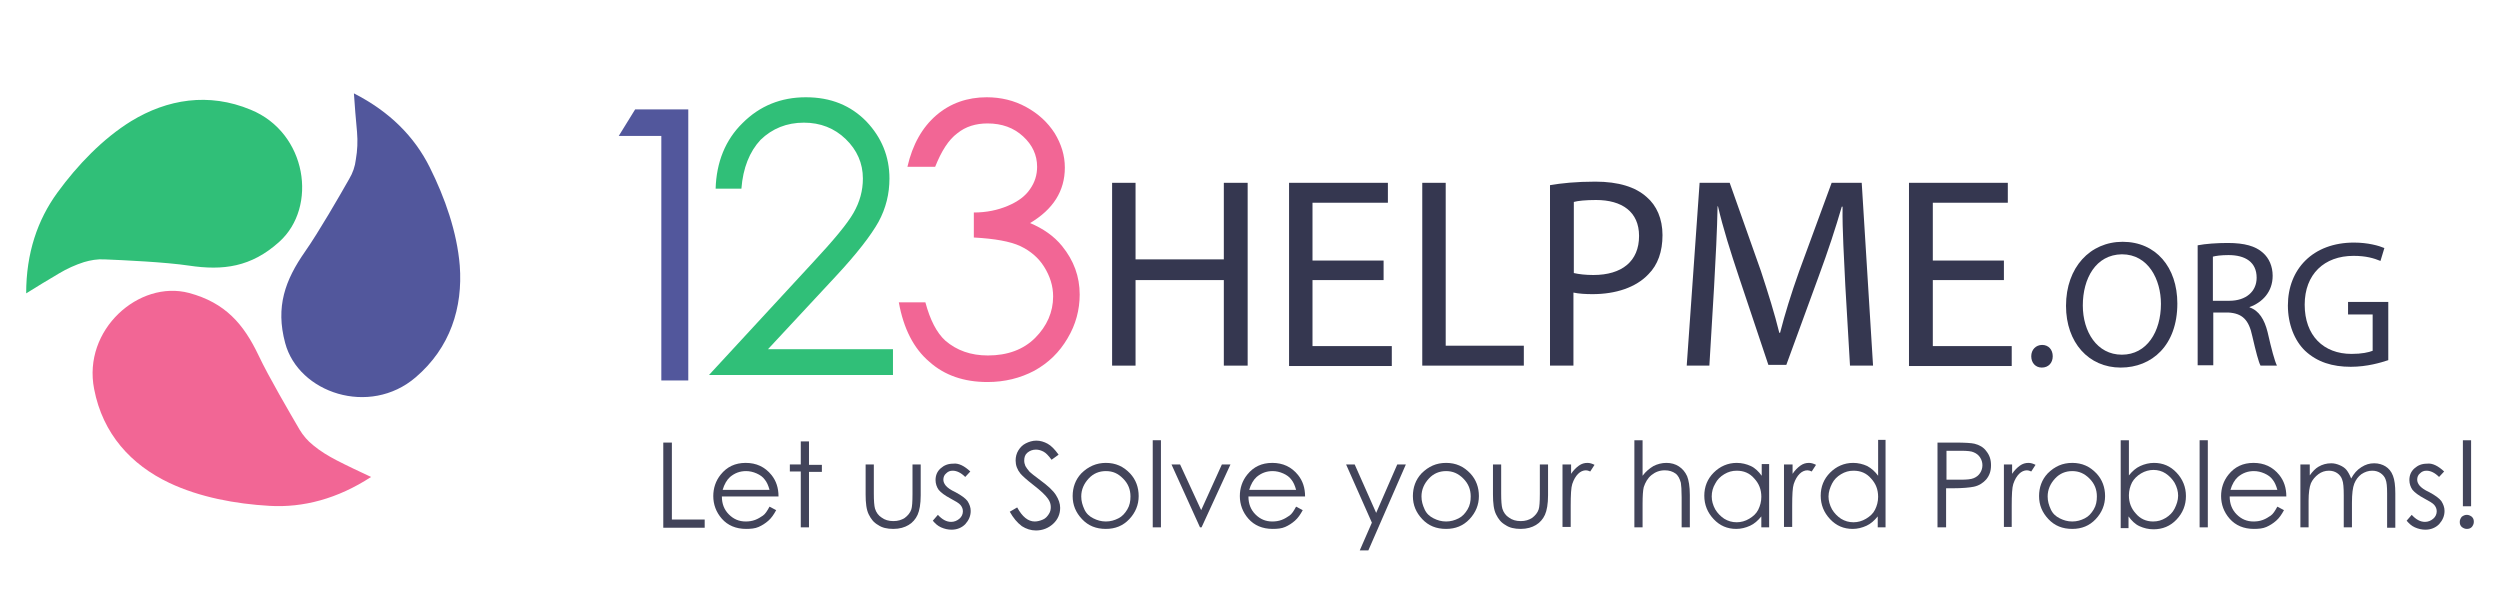 <?xml version="1.0" encoding="utf-8"?>
<!-- Generator: Adobe Illustrator 25.2.3, SVG Export Plug-In . SVG Version: 6.00 Build 0)  -->
<svg version="1.1" id="Layer_1" xmlns="http://www.w3.org/2000/svg" xmlns:xlink="http://www.w3.org/1999/xlink" x="0px" y="0px"
	 viewBox="0 0 640 155" style="enable-background:new 0 0 640 155;" xml:space="preserve">
<style type="text/css">
	.st0{display:none;fill:#FFFFFF;}
	.st1{fill:#52579C;}
	.st2{fill:#30BF78;}
	.st3{fill:#F26695;}
	.st4{fill:#353750;}
	.st5{fill:#42445A;}
</style>
<path class="st0" d="M180-8c27,20,31,61,2,68c-37.8-1.9-10.6-42.8-1.4-46.3C185,12,180-8,180-8z"/>
<path class="st1" d="M90.6,23.9c9.2,4.7,15.5,11.1,19.4,18.9c3.9,7.8,7,16.6,7.7,25.2c0.8,10.7-2.4,21-11.3,28.6
	c-11.8,10.1-30,4-33.4-8.8c-2.5-9.3,0-16.1,5.1-23.4c3.5-5,8.8-14.2,11.3-18.6c0.9-1.5,1.5-3.2,1.7-5l0,0c0.4-2.3,0.5-4.6,0.3-7
	C91.1,30.9,90.8,26.7,90.6,23.9z"/>
<path class="st2" d="M6.7,75.1c0-10.3,2.9-18.8,8-25.8c5.1-7,11.6-13.8,18.9-18.3c9.2-5.6,19.8-7.4,30.6-2.9
	c14.4,5.9,17.2,24.9,7.3,33.8c-7.2,6.5-14.4,7.4-23.1,6.1c-6-0.9-16.7-1.4-21.7-1.6c-1.8-0.1-3.5,0.2-5.2,0.7h0
	c-2.2,0.7-4.4,1.7-6.4,2.9C12.7,71.4,9.1,73.6,6.7,75.1z"/>
<path class="st3" d="M95,122.1c-8.6,5.6-17.4,7.9-26,7.4c-8.7-0.5-17.9-2.2-25.7-5.9c-9.7-4.6-17-12.5-19.2-24
	c-3-15.2,11.5-28,24.3-24.6c9.3,2.5,14,8,17.8,16c2.6,5.5,8,14.7,10.5,19c0.9,1.5,2.1,2.9,3.5,4l0,0c1.8,1.5,3.8,2.7,5.9,3.8
	C88.6,119.1,92.4,120.9,95,122.1z"/>
<g>
	<g>
		<path class="st1" d="M162.6,28h13.6v69.4h-6.9V34.8h-10.9L162.6,28z"/>
	</g>
</g>
<g>
	<g>
		<path class="st2" d="M189.8,48.3h-6.6c0.2-6.8,2.5-12.5,6.9-16.8c4.4-4.4,9.8-6.6,16.2-6.6c6.4,0,11.5,2.1,15.5,6.2
			c3.9,4.1,5.9,9,5.9,14.6c0,3.9-0.9,7.6-2.8,11.1c-1.9,3.4-5.5,8.1-11,14l-17.3,18.6h32V96h-47.1L208,67.3
			c5.4-5.8,8.9-10,10.5-12.8c1.6-2.8,2.4-5.7,2.4-8.8c0-3.9-1.5-7.3-4.4-10.1c-2.9-2.8-6.5-4.2-10.7-4.2c-4.4,0-8.1,1.5-11.1,4.4
			C191.9,38.8,190.2,43,189.8,48.3z"/>
	</g>
</g>
<g>
	<g>
		<path class="st3" d="M239.4,42.7h-7.1c1.3-5.7,3.8-10.1,7.4-13.2c3.6-3.1,8-4.6,12.9-4.6c3.6,0,7,0.8,10.1,2.5
			c3.1,1.7,5.5,3.9,7.3,6.7c1.7,2.8,2.6,5.7,2.6,8.8c0,6-3,10.7-8.9,14.2c3.3,1.4,6.1,3.3,8.2,5.9c3,3.7,4.5,7.8,4.5,12.4
			c0,3.9-1,7.7-3.1,11.2c-2.1,3.6-4.9,6.3-8.5,8.3c-3.6,1.9-7.6,2.9-12,2.9c-6,0-11-1.7-14.9-5.2c-4-3.4-6.6-8.5-7.8-15.2h6.8
			c1.2,4.5,2.9,7.8,5.1,9.8c2.9,2.5,6.5,3.8,10.9,3.8c5,0,9.1-1.5,12.1-4.5c3-3,4.6-6.6,4.6-10.6c0-2.7-0.8-5.2-2.3-7.6
			c-1.5-2.4-3.6-4.1-6.1-5.3c-2.6-1.2-6.5-1.9-11.9-2.2v-6.4c3.2,0,6.1-0.6,8.7-1.7c2.6-1.1,4.5-2.5,5.7-4.3
			c1.2-1.7,1.8-3.6,1.8-5.7c0-3-1.2-5.6-3.6-7.8c-2.4-2.2-5.4-3.3-9.1-3.3c-3,0-5.6,0.8-7.7,2.5C242.8,35.8,241,38.7,239.4,42.7z"/>
	</g>
</g>
<g>
	<path class="st4" d="M290.7,46.8v19.6h22.6V46.8h6.1v46.8h-6.1V71.7h-22.6v21.9h-6V46.8H290.7z"/>
	<path class="st4" d="M354.2,71.7H336v16.9h20.3v5.1h-26.3V46.8h25.3v5.1H336v14.8h18.2V71.7z"/>
	<path class="st4" d="M364.1,46.8h6v41.7h20v5.1h-26V46.8z"/>
	<path class="st4" d="M396.8,47.4c2.9-0.5,6.7-0.9,11.6-0.9c6,0,10.3,1.4,13.1,3.9c2.6,2.2,4.1,5.6,4.1,9.8c0,4.2-1.2,7.6-3.6,10
		c-3.2,3.4-8.4,5.1-14.3,5.1c-1.8,0-3.5-0.1-4.9-0.4v18.7h-6V47.4z M402.9,69.9c1.3,0.3,3,0.5,5,0.5c7.3,0,11.7-3.5,11.7-10
		c0-6.2-4.4-9.2-11-9.2c-2.6,0-4.7,0.2-5.7,0.5V69.9z"/>
	<path class="st4" d="M472.4,73.1c-0.3-6.5-0.8-14.4-0.7-20.2h-0.2c-1.6,5.5-3.5,11.3-5.9,17.8l-8.3,22.7h-4.6L445.2,71
		c-2.2-6.6-4.1-12.6-5.4-18.2h-0.1c-0.1,5.8-0.5,13.7-0.9,20.7l-1.2,20.1h-5.8l3.3-46.8h7.7l8,22.6c1.9,5.8,3.5,10.9,4.7,15.8h0.2
		c1.2-4.7,2.8-9.9,4.9-15.8l8.3-22.6h7.7l2.9,46.8h-5.9L472.4,73.1z"/>
	<path class="st4" d="M513,71.7h-18.2v16.9H515v5.1h-26.3V46.8H514v5.1h-19.2v14.8H513V71.7z"/>
	<path class="st4" d="M520,91.2c0-1.7,1.2-2.9,2.8-2.9c1.6,0,2.7,1.2,2.7,2.9c0,1.7-1.1,2.9-2.8,2.9C521.1,94.1,520,92.9,520,91.2z"
		/>
	<path class="st4" d="M557.4,77.7c0,10.7-6.5,16.4-14.5,16.4c-8.2,0-14-6.4-14-15.8c0-9.9,6.2-16.4,14.5-16.4
		C551.9,61.9,557.4,68.4,557.4,77.7z M533.2,78.2c0,6.7,3.6,12.6,10,12.6c6.4,0,10-5.9,10-13c0-6.2-3.2-12.7-10-12.7
		C536.5,65.2,533.2,71.3,533.2,78.2z"/>
	<path class="st4" d="M562.6,62.8c2-0.4,5-0.6,7.7-0.6c4.3,0,7.1,0.8,9,2.5c1.6,1.4,2.5,3.5,2.5,5.9c0,4.1-2.6,6.8-5.9,8v0.1
		c2.4,0.8,3.8,3.1,4.6,6.3c1,4.4,1.8,7.4,2.4,8.6h-4.2c-0.5-0.9-1.2-3.6-2.1-7.5c-0.9-4.3-2.6-5.9-6.2-6.1h-3.8v13.5h-4V62.8z
		 M566.6,77h4.1c4.3,0,7-2.4,7-5.9c0-4-2.9-5.8-7.2-5.8c-1.9,0-3.3,0.2-4,0.4V77z"/>
	<path class="st4" d="M611.4,92.2c-1.8,0.6-5.4,1.7-9.6,1.7c-4.7,0-8.6-1.2-11.7-4.1c-2.7-2.6-4.4-6.8-4.4-11.6
		c0-9.3,6.4-16.1,16.9-16.1c3.6,0,6.4,0.8,7.8,1.4l-1,3.3c-1.7-0.7-3.7-1.3-6.9-1.3C595,65.5,590,70.2,590,78
		c0,7.9,4.8,12.6,12,12.6c2.6,0,4.4-0.4,5.4-0.8v-9.3h-6.3v-3.2h10.3V92.2z"/>
</g>
<g>
	<path class="st5" d="M169.8,113.3h2.2v19.7h8.4v2.1h-10.6V113.3z"/>
	<path class="st5" d="M197,129.7l1.7,0.9c-0.6,1.1-1.2,2-2,2.7c-0.8,0.7-1.6,1.2-2.5,1.6c-0.9,0.4-2,0.5-3.2,0.5
		c-2.6,0-4.7-0.9-6.2-2.6c-1.5-1.7-2.2-3.7-2.2-5.8c0-2,0.6-3.9,1.9-5.5c1.6-2,3.7-3,6.4-3c2.7,0,4.9,1,6.6,3.1
		c1.2,1.5,1.8,3.3,1.8,5.5h-14.5c0,1.9,0.6,3.4,1.8,4.6c1.2,1.2,2.6,1.8,4.3,1.8c0.8,0,1.6-0.1,2.4-0.4s1.4-0.7,2-1.1
		S196.4,130.8,197,129.7z M197,125.4c-0.3-1.1-0.7-2-1.2-2.6c-0.5-0.7-1.2-1.2-2.1-1.6c-0.9-0.4-1.8-0.6-2.7-0.6
		c-1.6,0-2.9,0.5-4.1,1.5c-0.8,0.7-1.5,1.9-1.9,3.3H197z"/>
	<path class="st5" d="M205,113h2.1v6h3.3v1.8h-3.3V135H205v-14.3h-2.8v-1.8h2.8V113z"/>
	<path class="st5" d="M221.6,118.9h2.1v7.5c0,1.8,0.1,3.1,0.3,3.8c0.3,1,0.9,1.8,1.7,2.3c0.8,0.6,1.8,0.9,3,0.9s2.1-0.3,2.9-0.8
		c0.8-0.6,1.4-1.3,1.7-2.2c0.2-0.6,0.3-1.9,0.3-4v-7.5h2.1v7.9c0,2.2-0.3,3.9-0.8,5c-0.5,1.1-1.3,2-2.3,2.6c-1,0.6-2.3,1-3.9,1
		s-2.9-0.3-3.9-1c-1.1-0.6-1.8-1.5-2.4-2.7s-0.8-2.9-0.8-5.1V118.9z"/>
	<path class="st5" d="M248.4,120.7l-1.3,1.4c-1.1-1.1-2.2-1.6-3.2-1.6c-0.7,0-1.2,0.2-1.7,0.7c-0.5,0.4-0.7,1-0.7,1.6
		c0,0.5,0.2,1,0.6,1.5c0.4,0.5,1.2,1.1,2.5,1.7c1.5,0.8,2.6,1.6,3.1,2.3c0.5,0.8,0.8,1.6,0.8,2.5c0,1.3-0.5,2.4-1.4,3.4
		c-0.9,0.9-2.1,1.4-3.5,1.4c-0.9,0-1.8-0.2-2.7-0.6s-1.5-1-2.1-1.7l1.3-1.5c1.1,1.2,2.2,1.8,3.4,1.8c0.8,0,1.5-0.3,2.1-0.8
		c0.6-0.5,0.9-1.2,0.9-1.9c0-0.6-0.2-1.1-0.6-1.6c-0.4-0.5-1.3-1-2.6-1.7c-1.5-0.8-2.4-1.5-3-2.2c-0.5-0.7-0.8-1.6-0.8-2.5
		c0-1.2,0.4-2.2,1.3-3s1.9-1.2,3.2-1.2C245.4,118.5,246.9,119.3,248.4,120.7z"/>
	<path class="st5" d="M258.5,131l1.9-1.1c1.3,2.4,2.8,3.6,4.5,3.6c0.7,0,1.4-0.2,2.1-0.5s1.1-0.8,1.5-1.4s0.5-1.2,0.5-1.8
		c0-0.7-0.2-1.4-0.7-2.1c-0.7-1-1.9-2.1-3.7-3.5c-1.8-1.4-2.9-2.4-3.4-3c-0.8-1-1.2-2.1-1.2-3.3c0-0.9,0.2-1.8,0.7-2.6
		c0.5-0.8,1.1-1.4,1.9-1.8c0.8-0.4,1.7-0.7,2.7-0.7c1,0,2,0.3,2.9,0.8c0.9,0.5,1.8,1.4,2.8,2.8l-1.8,1.3c-0.8-1.1-1.5-1.8-2.1-2.1
		c-0.6-0.3-1.2-0.5-1.9-0.5c-0.9,0-1.6,0.3-2.2,0.8c-0.6,0.5-0.8,1.2-0.8,2c0,0.5,0.1,0.9,0.3,1.4c0.2,0.4,0.6,0.9,1.1,1.5
		c0.3,0.3,1.2,1,2.8,2.2c1.9,1.4,3.2,2.6,3.9,3.7c0.7,1.1,1.1,2.2,1.1,3.3c0,1.6-0.6,3-1.8,4.1s-2.7,1.7-4.4,1.7
		c-1.3,0-2.5-0.4-3.6-1.1C260.4,133.8,259.4,132.6,258.5,131z"/>
	<path class="st5" d="M283.1,118.5c2.5,0,4.5,0.9,6.2,2.7c1.5,1.6,2.2,3.6,2.2,5.8c0,2.2-0.8,4.2-2.4,5.9c-1.6,1.7-3.6,2.5-6,2.5
		c-2.5,0-4.5-0.8-6.1-2.5c-1.6-1.7-2.4-3.6-2.4-5.9c0-2.2,0.7-4.2,2.2-5.8C278.6,119.4,280.7,118.5,283.1,118.5z M283.1,120.6
		c-1.7,0-3.2,0.6-4.4,1.9c-1.2,1.3-1.9,2.8-1.9,4.6c0,1.2,0.3,2.2,0.8,3.3s1.3,1.8,2.3,2.3c1,0.5,2,0.8,3.2,0.8s2.2-0.3,3.2-0.8
		c1-0.5,1.7-1.3,2.3-2.3c0.6-1,0.8-2.1,0.8-3.3c0-1.8-0.6-3.3-1.9-4.6S284.9,120.6,283.1,120.6z"/>
	<path class="st5" d="M295.1,112.7h2.1V135h-2.1V112.7z"/>
	<path class="st5" d="M299.9,118.9h2.2l5.4,11.7l5.3-11.7h2.2l-7.4,16.1h-0.4L299.9,118.9z"/>
	<path class="st5" d="M331.8,129.7l1.7,0.9c-0.6,1.1-1.2,2-2,2.7c-0.8,0.7-1.6,1.2-2.5,1.6c-0.9,0.4-2,0.5-3.2,0.5
		c-2.6,0-4.7-0.9-6.2-2.6c-1.5-1.7-2.2-3.7-2.2-5.8c0-2,0.6-3.9,1.9-5.5c1.6-2,3.7-3,6.4-3c2.7,0,4.9,1,6.6,3.1
		c1.2,1.5,1.8,3.3,1.8,5.5h-14.5c0,1.9,0.6,3.4,1.8,4.6c1.2,1.2,2.6,1.8,4.3,1.8c0.8,0,1.6-0.1,2.4-0.4s1.4-0.7,2-1.1
		S331.2,130.8,331.8,129.7z M331.8,125.4c-0.3-1.1-0.7-2-1.2-2.6c-0.5-0.7-1.2-1.2-2.1-1.6c-0.9-0.4-1.8-0.6-2.7-0.6
		c-1.6,0-2.9,0.5-4.1,1.5c-0.8,0.7-1.5,1.9-1.9,3.3H331.8z"/>
	<path class="st5" d="M344.6,118.9h2.2l5.5,12.4l5.4-12.4h2.2l-9.6,22h-2.2l3.1-7.1L344.6,118.9z"/>
	<path class="st5" d="M370.2,118.5c2.5,0,4.5,0.9,6.2,2.7c1.5,1.6,2.2,3.6,2.2,5.8c0,2.2-0.8,4.2-2.4,5.9c-1.6,1.7-3.6,2.5-6,2.5
		c-2.5,0-4.5-0.8-6.1-2.5c-1.6-1.7-2.4-3.6-2.4-5.9c0-2.2,0.7-4.2,2.2-5.8C365.7,119.4,367.7,118.5,370.2,118.5z M370.2,120.6
		c-1.7,0-3.2,0.6-4.4,1.9c-1.2,1.3-1.9,2.8-1.9,4.6c0,1.2,0.3,2.2,0.8,3.3s1.3,1.8,2.3,2.3c1,0.5,2,0.8,3.2,0.8s2.2-0.3,3.2-0.8
		c1-0.5,1.7-1.3,2.3-2.3c0.6-1,0.8-2.1,0.8-3.3c0-1.8-0.6-3.3-1.9-4.6S371.9,120.6,370.2,120.6z"/>
	<path class="st5" d="M382.2,118.9h2.1v7.5c0,1.8,0.1,3.1,0.3,3.8c0.3,1,0.9,1.8,1.7,2.3c0.8,0.6,1.8,0.9,3,0.9s2.1-0.3,2.9-0.8
		c0.8-0.6,1.4-1.3,1.7-2.2c0.2-0.6,0.3-1.9,0.3-4v-7.5h2.1v7.9c0,2.2-0.3,3.9-0.8,5c-0.5,1.1-1.3,2-2.3,2.6c-1,0.6-2.3,1-3.9,1
		s-2.9-0.3-3.9-1c-1.1-0.6-1.8-1.5-2.4-2.7s-0.8-2.9-0.8-5.1V118.9z"/>
	<path class="st5" d="M400.1,118.9h2.1v2.4c0.6-0.9,1.3-1.6,2-2.1c0.7-0.5,1.4-0.7,2.2-0.7c0.6,0,1.2,0.2,1.8,0.5l-1.1,1.7
		c-0.4-0.2-0.8-0.3-1.1-0.3c-0.7,0-1.4,0.3-2,0.9c-0.6,0.6-1.1,1.4-1.5,2.6c-0.3,0.9-0.4,2.8-0.4,5.6v5.4h-2.1V118.9z"/>
	<path class="st5" d="M418.4,112.7h2.1v9.1c0.8-1.1,1.8-1.9,2.8-2.5c1-0.5,2.1-0.8,3.3-0.8c1.2,0,2.3,0.3,3.2,0.9
		c0.9,0.6,1.6,1.4,2.1,2.5c0.4,1,0.7,2.6,0.7,4.8v8.3h-2.1v-7.7c0-1.9-0.1-3.1-0.2-3.7c-0.3-1.1-0.7-1.9-1.4-2.4
		c-0.7-0.5-1.6-0.8-2.7-0.8c-1.3,0-2.4,0.4-3.4,1.2c-1,0.8-1.6,1.9-2,3.1c-0.2,0.8-0.3,2.2-0.3,4.4v5.9h-2.1V112.7z"/>
	<path class="st5" d="M452.9,118.9V135h-2v-2.8c-0.9,1.1-1.8,1.9-2.9,2.4s-2.3,0.8-3.5,0.8c-2.3,0-4.2-0.8-5.8-2.5s-2.4-3.7-2.4-6
		c0-2.3,0.8-4.3,2.4-5.9c1.6-1.6,3.6-2.5,5.9-2.5c1.3,0,2.5,0.3,3.6,0.8s2,1.4,2.8,2.5v-3H452.9z M444.6,120.5
		c-1.2,0-2.2,0.3-3.2,0.9c-1,0.6-1.8,1.4-2.3,2.4c-0.6,1-0.9,2.1-0.9,3.3c0,1.1,0.3,2.2,0.9,3.3c0.6,1,1.4,1.8,2.3,2.4
		c1,0.6,2,0.9,3.2,0.9c1.1,0,2.2-0.3,3.2-0.9c1-0.6,1.8-1.3,2.3-2.3c0.5-1,0.8-2.1,0.8-3.3c0-1.9-0.6-3.4-1.8-4.7
		C447.9,121.1,446.4,120.5,444.6,120.5z"/>
	<path class="st5" d="M456.8,118.9h2.1v2.4c0.6-0.9,1.3-1.6,2-2.1c0.7-0.5,1.4-0.7,2.2-0.7c0.6,0,1.2,0.2,1.8,0.5l-1.1,1.7
		c-0.4-0.2-0.8-0.3-1.1-0.3c-0.7,0-1.4,0.3-2,0.9c-0.6,0.6-1.1,1.4-1.5,2.6c-0.3,0.9-0.4,2.8-0.4,5.6v5.4h-2.1V118.9z"/>
	<path class="st5" d="M482.7,112.7V135h-2v-2.8c-0.9,1.1-1.8,1.9-2.9,2.4c-1.1,0.5-2.3,0.8-3.5,0.8c-2.3,0-4.2-0.8-5.8-2.5
		s-2.4-3.7-2.4-6c0-2.3,0.8-4.3,2.4-5.9c1.6-1.6,3.6-2.5,5.9-2.5c1.3,0,2.5,0.3,3.6,0.8c1.1,0.6,2,1.4,2.8,2.5v-9.2H482.7z
		 M474.5,120.5c-1.2,0-2.2,0.3-3.2,0.9c-1,0.6-1.8,1.4-2.3,2.4s-0.9,2.1-0.9,3.3c0,1.1,0.3,2.2,0.9,3.3c0.6,1,1.4,1.8,2.3,2.4
		c1,0.6,2,0.9,3.2,0.9c1.1,0,2.2-0.3,3.2-0.9c1-0.6,1.8-1.3,2.3-2.3c0.5-1,0.8-2.1,0.8-3.3c0-1.9-0.6-3.4-1.8-4.7
		C477.8,121.1,476.3,120.5,474.5,120.5z"/>
	<path class="st5" d="M496.2,113.3h4.3c2.5,0,4.2,0.1,5,0.3c1.2,0.3,2.3,0.9,3,1.9c0.8,1,1.2,2.1,1.2,3.6c0,1.5-0.4,2.6-1.2,3.6
		c-0.8,0.9-1.8,1.6-3.2,1.9c-1,0.2-2.8,0.4-5.5,0.4h-1.6V135h-2.2V113.3z M498.3,115.4v7.4l3.7,0c1.5,0,2.6-0.1,3.3-0.4
		c0.7-0.3,1.2-0.7,1.6-1.3c0.4-0.6,0.6-1.3,0.6-2c0-0.7-0.2-1.4-0.6-2c-0.4-0.6-0.9-1-1.6-1.3c-0.6-0.3-1.7-0.4-3.2-0.4H498.3z"/>
	<path class="st5" d="M513,118.9h2.1v2.4c0.6-0.9,1.3-1.6,2-2.1c0.7-0.5,1.4-0.7,2.2-0.7c0.6,0,1.2,0.2,1.8,0.5l-1.1,1.7
		c-0.4-0.2-0.8-0.3-1.1-0.3c-0.7,0-1.4,0.3-2,0.9c-0.6,0.6-1.1,1.4-1.5,2.6c-0.3,0.9-0.4,2.8-0.4,5.6v5.4H513V118.9z"/>
	<path class="st5" d="M530.5,118.5c2.5,0,4.5,0.9,6.2,2.7c1.5,1.6,2.2,3.6,2.2,5.8c0,2.2-0.8,4.2-2.4,5.9c-1.6,1.7-3.6,2.5-6,2.5
		c-2.5,0-4.5-0.8-6.1-2.5c-1.6-1.7-2.4-3.6-2.4-5.9c0-2.2,0.7-4.2,2.2-5.8C526,119.4,528,118.5,530.5,118.5z M530.5,120.6
		c-1.7,0-3.2,0.6-4.4,1.9c-1.2,1.3-1.9,2.8-1.9,4.6c0,1.2,0.3,2.2,0.8,3.3s1.3,1.8,2.3,2.3c1,0.5,2,0.8,3.2,0.8s2.2-0.3,3.2-0.8
		c1-0.5,1.7-1.3,2.3-2.3c0.6-1,0.8-2.1,0.8-3.3c0-1.8-0.6-3.3-1.9-4.6S532.2,120.6,530.5,120.6z"/>
	<path class="st5" d="M542.9,135v-22.3h2.1v9c0.9-1.1,1.8-1.9,2.9-2.4c1.1-0.5,2.3-0.8,3.5-0.8c2.3,0,4.2,0.8,5.8,2.5
		c1.6,1.7,2.4,3.7,2.4,6c0,2.3-0.8,4.3-2.4,6s-3.6,2.5-5.9,2.5c-1.3,0-2.5-0.3-3.6-0.8s-2-1.4-2.8-2.5v3H542.9z M551.2,133.5
		c1.2,0,2.2-0.3,3.2-0.9c1-0.6,1.8-1.4,2.3-2.4s0.9-2.1,0.9-3.3c0-1.1-0.3-2.2-0.9-3.3c-0.6-1-1.4-1.8-2.3-2.4s-2-0.9-3.1-0.9
		c-1.1,0-2.2,0.3-3.2,0.9s-1.8,1.4-2.3,2.3c-0.5,1-0.8,2.1-0.8,3.3c0,1.9,0.6,3.4,1.8,4.7C547.9,132.8,549.4,133.5,551.2,133.5z"/>
	<path class="st5" d="M563.1,112.7h2.1V135h-2.1V112.7z"/>
	<path class="st5" d="M583,129.7l1.7,0.9c-0.6,1.1-1.2,2-2,2.7c-0.8,0.7-1.6,1.2-2.5,1.6c-0.9,0.4-2,0.5-3.2,0.5
		c-2.6,0-4.7-0.9-6.2-2.6c-1.5-1.7-2.2-3.7-2.2-5.8c0-2,0.6-3.9,1.9-5.5c1.6-2,3.7-3,6.4-3c2.7,0,4.9,1,6.6,3.1
		c1.2,1.5,1.8,3.3,1.8,5.5h-14.5c0,1.9,0.6,3.4,1.8,4.6c1.2,1.2,2.6,1.8,4.3,1.8c0.8,0,1.6-0.1,2.4-0.4s1.4-0.7,2-1.1
		S582.4,130.8,583,129.7z M583,125.4c-0.3-1.1-0.7-2-1.2-2.6c-0.5-0.7-1.2-1.2-2.1-1.6c-0.9-0.4-1.8-0.6-2.7-0.6
		c-1.6,0-2.9,0.5-4.1,1.5c-0.8,0.7-1.5,1.9-1.9,3.3H583z"/>
	<path class="st5" d="M589.2,118.9h2.1v2.8c0.7-1,1.5-1.8,2.2-2.2c1-0.6,2.1-0.9,3.3-0.9c0.8,0,1.5,0.2,2.2,0.5
		c0.7,0.3,1.3,0.7,1.7,1.2c0.4,0.5,0.8,1.2,1.2,2.2c0.7-1.3,1.5-2.2,2.6-2.9s2.1-1,3.3-1c1.1,0,2.1,0.3,2.9,0.8s1.5,1.3,1.9,2.4
		c0.4,1,0.6,2.5,0.6,4.5v8.8h-2.1v-8.8c0-1.7-0.1-2.9-0.4-3.6c-0.2-0.6-0.7-1.2-1.3-1.6s-1.3-0.6-2.1-0.6c-1,0-1.9,0.3-2.8,0.9
		c-0.8,0.6-1.4,1.4-1.8,2.4s-0.6,2.6-0.6,4.9v6.3h-2.1v-8.2c0-1.9-0.1-3.3-0.4-4c-0.2-0.7-0.7-1.3-1.3-1.7c-0.6-0.4-1.3-0.6-2.1-0.6
		c-1,0-1.9,0.3-2.7,0.9c-0.8,0.6-1.5,1.4-1.9,2.3c-0.4,1-0.6,2.5-0.6,4.5v6.8h-2.1V118.9z"/>
	<path class="st5" d="M625.7,120.7l-1.3,1.4c-1.1-1.1-2.2-1.6-3.2-1.6c-0.7,0-1.2,0.2-1.7,0.7c-0.5,0.4-0.7,1-0.7,1.6
		c0,0.5,0.2,1,0.6,1.5c0.4,0.5,1.2,1.1,2.5,1.7c1.5,0.8,2.6,1.6,3.1,2.3c0.5,0.8,0.8,1.6,0.8,2.5c0,1.3-0.5,2.4-1.4,3.4
		c-0.9,0.9-2.1,1.4-3.5,1.4c-0.9,0-1.8-0.2-2.7-0.6s-1.5-1-2.1-1.7l1.3-1.5c1.1,1.2,2.2,1.8,3.4,1.8c0.8,0,1.5-0.3,2.1-0.8
		c0.6-0.5,0.9-1.2,0.9-1.9c0-0.6-0.2-1.1-0.6-1.6c-0.4-0.5-1.3-1-2.6-1.7c-1.5-0.8-2.4-1.5-3-2.2c-0.5-0.7-0.8-1.6-0.8-2.5
		c0-1.2,0.4-2.2,1.3-3s1.9-1.2,3.2-1.2C622.7,118.5,624.2,119.3,625.7,120.7z"/>
	<path class="st5" d="M631.5,131.8c0.5,0,0.9,0.2,1.3,0.5c0.4,0.4,0.5,0.8,0.5,1.3c0,0.5-0.2,0.9-0.5,1.3c-0.4,0.4-0.8,0.5-1.3,0.5
		c-0.5,0-0.9-0.2-1.3-0.5c-0.4-0.4-0.5-0.8-0.5-1.3c0-0.5,0.2-0.9,0.5-1.3C630.6,132,631,131.8,631.5,131.8z M632.6,112.7v16.9h-2.1
		v-16.9H632.6z"/>
</g>
<g>
</g>
<g>
</g>
<g>
</g>
<g>
</g>
<g>
</g>
<g>
</g>
<g>
</g>
<g>
</g>
<g>
</g>
<g>
</g>
<g>
</g>
<g>
</g>
<g>
</g>
<g>
</g>
<g>
</g>
</svg>
